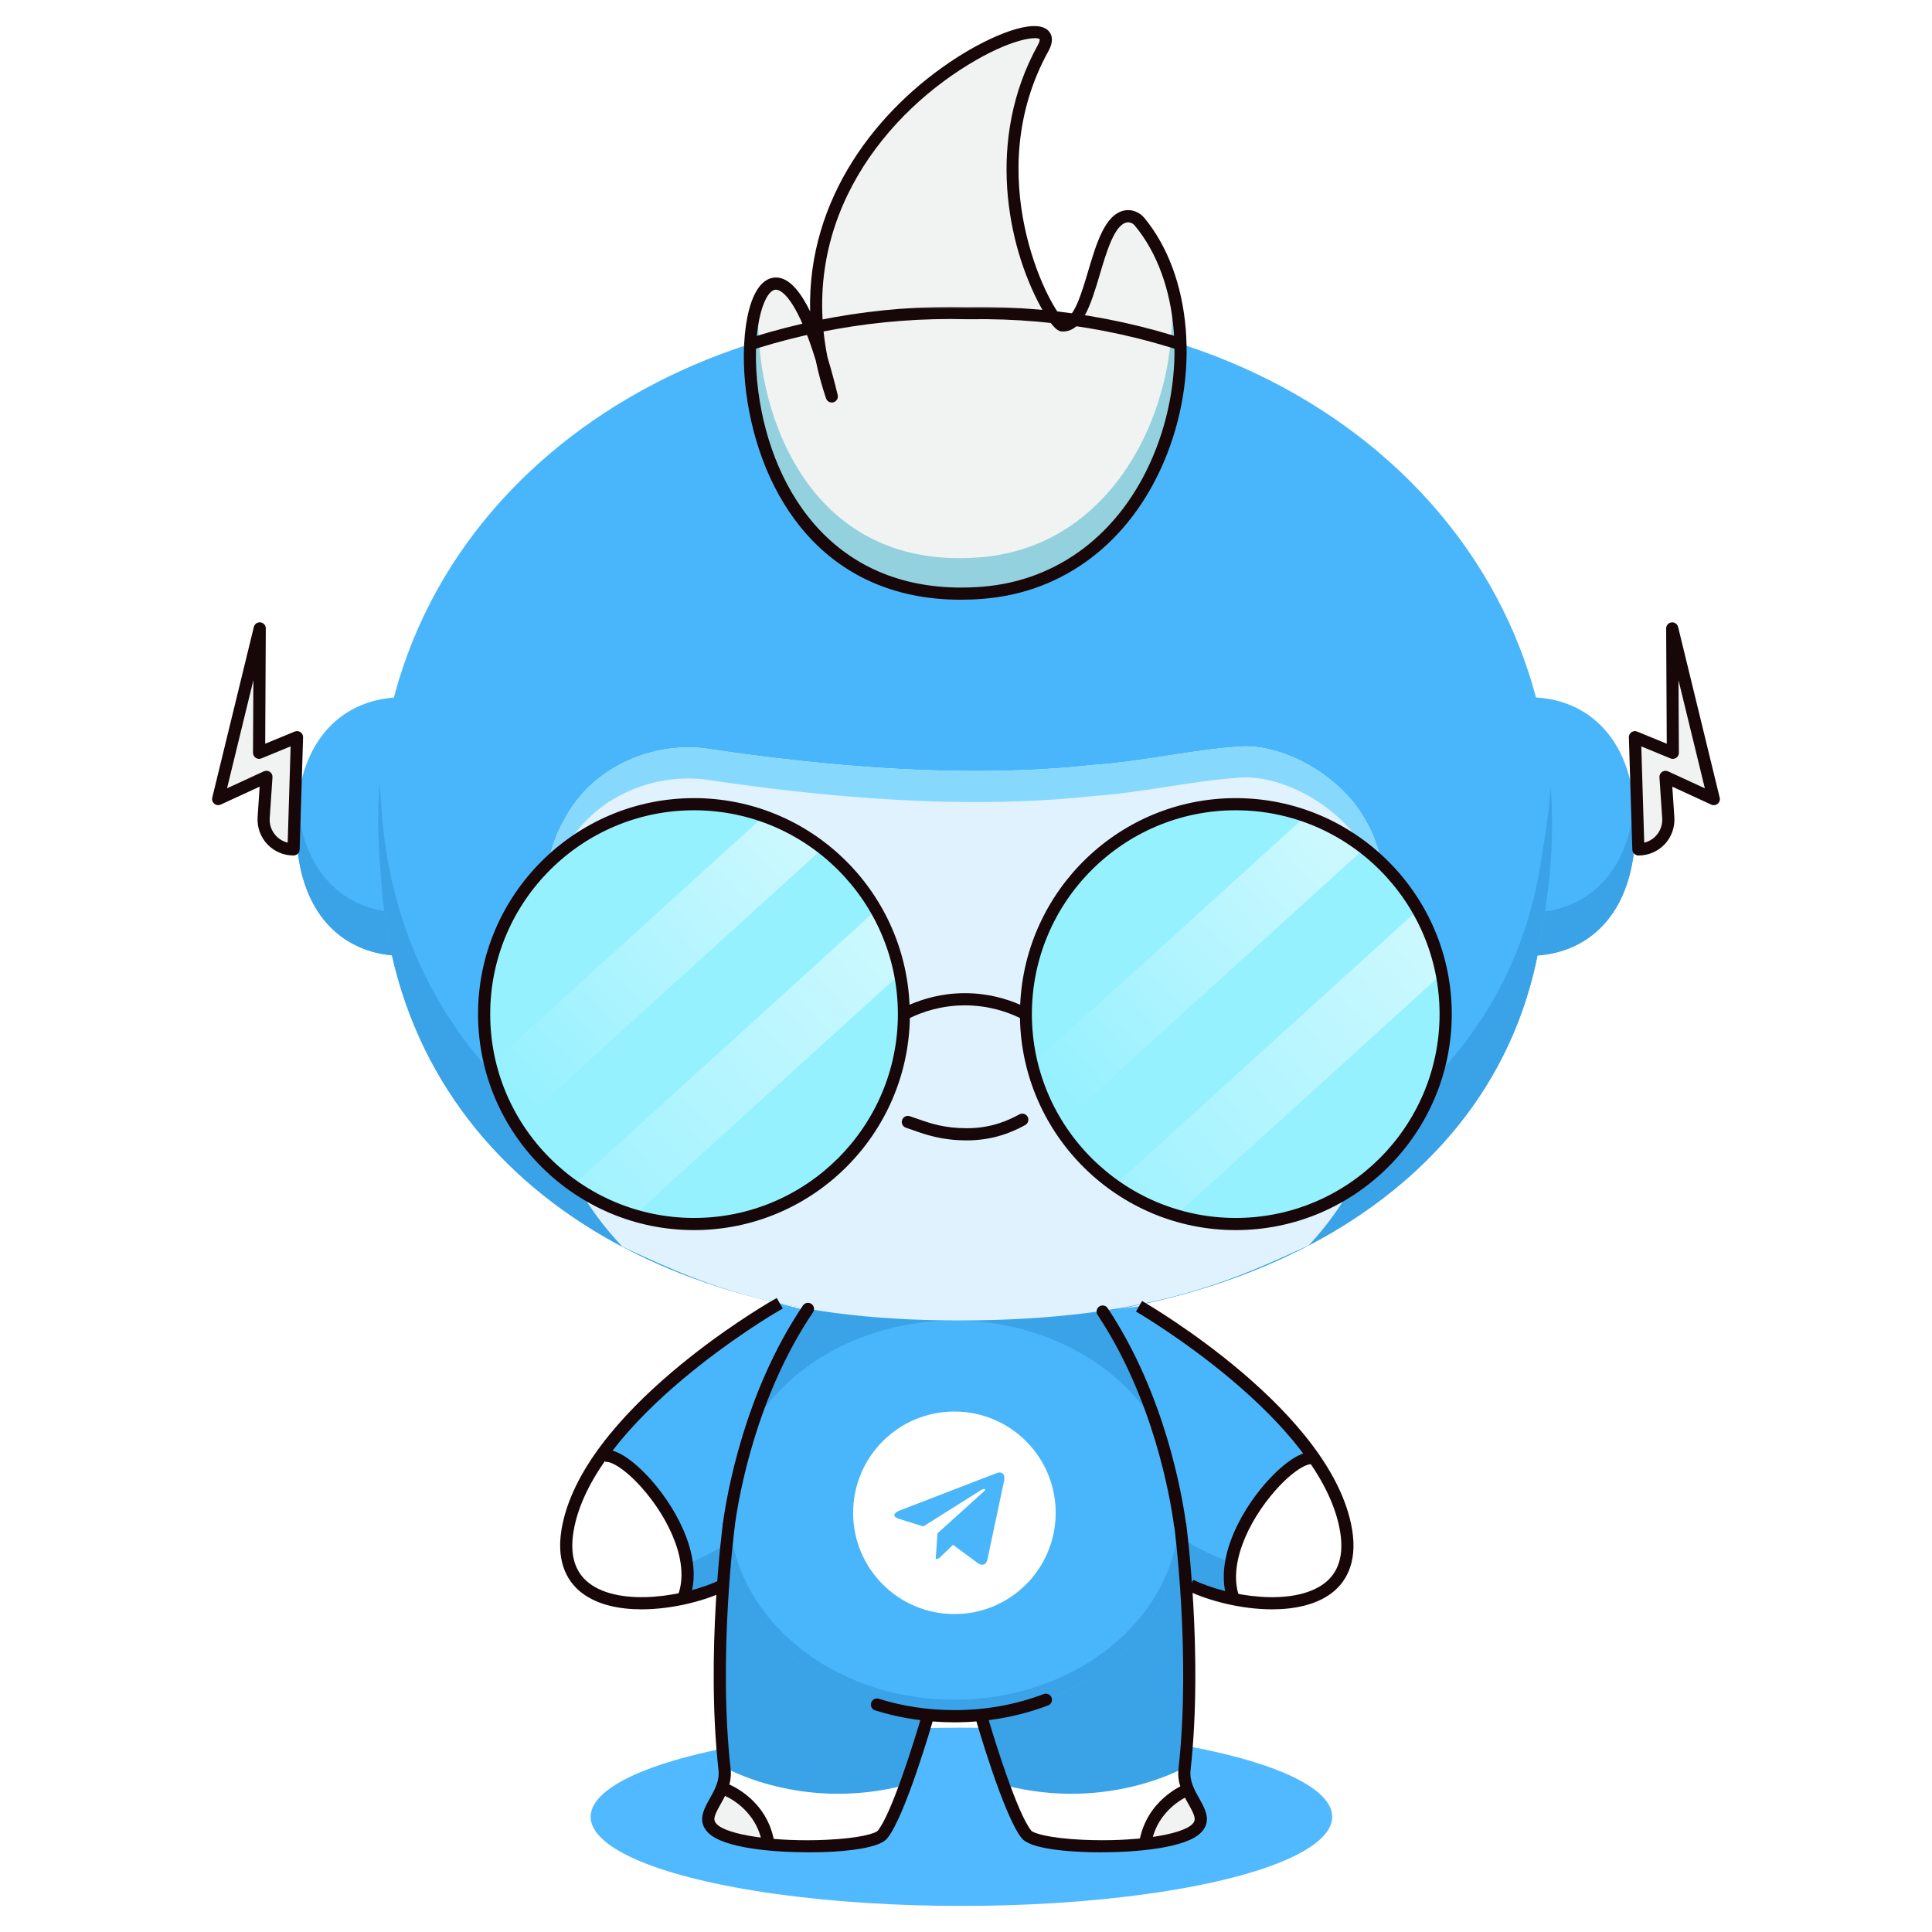 <?xml version="1.0" encoding="utf-8"?>
<!-- Generator: Adobe Illustrator 28.3.0, SVG Export Plug-In . SVG Version: 6.00 Build 0)  -->
<svg version="1.1" id="Layer_1" xmlns="http://www.w3.org/2000/svg" xmlns:xlink="http://www.w3.org/1999/xlink" x="0px" y="0px"
	 viewBox="0 0 512 512" style="enable-background:new 0 0 512 512;" xml:space="preserve">
<style type="text/css">
	.st0{fill:#50B9FF;}
	.st1{fill:#49B5FA;}
	.st2{opacity:0.95;fill:#3AA1E6;}
	.st3{fill:#FFFFFF;}
	.st4{fill:#170709;}
	.st5{opacity:0.95;}
	.st6{fill:#3AA1E6;}
	.st7{fill:#DFF2FE;}
	.st8{fill:#86D9FC;}
	.st9{fill:#F1F3F2;}
	.st10{fill:#94D1DE;}
	.st11{opacity:0.5;clip-path:url(#XMLID_00000054948787020981000050000017696960962337508493_);fill:url(#SVGID_1_);}
	
		.st12{opacity:0.5;clip-path:url(#XMLID_00000054948787020981000050000017696960962337508493_);fill:url(#SVGID_00000161620326581127616570000018328047730710384560_);}
	
		.st13{opacity:0.5;clip-path:url(#XMLID_00000080200193938808685000000001710255295506151569_);fill:url(#SVGID_00000023985338162345659850000014436226756218143915_);}
	
		.st14{opacity:0.5;clip-path:url(#XMLID_00000080200193938808685000000001710255295506151569_);fill:url(#SVGID_00000006698038278598732150000008326372947873657251_);}
	.st15{filter:url(#Adobe_OpacityMaskFilter);}
	.st16{mask:url(#SVGID_00000029746152965426919810000006850576809642298291_);fill:#170709;}
</style>
<g>
	<ellipse class="st0" cx="254.79" cy="481.47" rx="98.26" ry="23.62"/>
	<g>
		<path class="st1" d="M301.86,346.18l-21.53,2.62c0,0-5.57,52.86,35.2,71.34c13.91,6.66,45.24,9.62,41.21-14.55
			C351.61,374.86,301.86,346.18,301.86,346.18"/>
		<path class="st1" d="M206.65,345.39c0,0,8.96,2.76,17.82,3.56c1.88,8.86-3.71,61.58-32.86,71.19
			c-13.91,6.66-45.24,9.62-41.21-14.55c5.12-30.73,54.88-59.42,54.88-59.42L206.65,345.39"/>
		<path class="st2" d="M315.71,409.21c-1.4-0.8-2.7-1.65-3.98-2.51v11.54c1.22,0.66,2.48,1.3,3.8,1.9
			c11.3,5.41,34.09,8.38,40.09-3.65C344.42,420.66,325.57,415.12,315.71,409.21z"/>
		<path class="st2" d="M193.6,408.59c-0.96,0.57-1.91,1.15-2.94,1.63c-9.81,6.12-29.12,11.7-39.32,5.85
			c5.68,12.51,28.85,9.55,40.27,4.08c0.68-0.22,1.33-0.49,1.99-0.76V408.59z"/>
		<g>
			<path class="st3" d="M151.96,417.23c0,0-4.83-12.17,8.05-31.32c6.26-1.79,27.56,22.37,20.94,37.94
				C159.83,424.75,155.36,420.99,151.96,417.23z"/>
		</g>
		<g>
			<path class="st4" d="M182.43,424.48l-2.96-1.26c3.64-8.55-2.05-20.65-9.3-28.86c-4.71-5.33-8.52-7.25-9.72-6.91l-0.89-3.1
				c4.5-1.28,11.1,5.7,13.02,7.87C179.92,400.54,186.9,413.97,182.43,424.48z"/>
		</g>
		<path class="st3" d="M356.2,417.84c0,0,4.83-12.17-8.05-31.32c-6.26-1.79-27.56,22.37-20.94,37.94
			C348.33,425.35,352.8,421.6,356.2,417.84z"/>
		<g>
			<path class="st4" d="M325.72,425.09c-4.47-10.51,2.51-23.95,9.85-32.25c1.92-2.17,8.53-9.15,13.02-7.87l-0.88,3.1
				c-1.2-0.34-5.01,1.57-9.72,6.91c-7.25,8.2-12.93,20.31-9.3,28.86L325.72,425.09z"/>
		</g>
		<path class="st1" d="M193.18,403.9c0,0-4.6,34.15-1.16,65.06c0.79,7.13-7.12,11.56-3.22,15.57c6.09,6.26,41.67,5.84,45.1,1.61
			c4.65-5.73,11.99-31.32,11.99-31.32L193.18,403.9z"/>
		<path class="st1" d="M312.74,403.9c0,0,4.6,34.15,1.16,65.06c-0.79,7.13,7.12,11.56,3.22,15.57c-6.09,6.26-41.67,5.84-45.1,1.61
			c-4.65-5.73-11.99-31.32-11.99-31.32L312.74,403.9z"/>
		<path class="st2" d="M193.18,403.9c0,0-4.6,34.15-1.16,65.06c0.79,7.13-7.12,11.56-3.22,15.57c6.09,6.26,41.67,5.84,45.1,1.61
			c4.65-5.73,11.99-31.32,11.99-31.32L193.18,403.9z"/>
		<path class="st2" d="M312.74,403.9c0,0,4.6,34.15,1.16,65.06c-0.79,7.13,7.12,11.56,3.22,15.57c-6.09,6.26-41.67,5.84-45.1,1.61
			c-4.65-5.73-11.99-31.32-11.99-31.32L312.74,403.9z"/>
		<path class="st1" d="M312.69,403.9c0-15.35-9.98-43.81-26.04-63.99c0,0-9.26-8.95-33.71-8.95s-33.71,8.95-33.71,8.95
			c-16.06,20.18-26.04,48.64-26.04,63.99c0,28.12,26.75,50.92,59.76,50.92S312.69,432.02,312.69,403.9z"/>
		<g class="st5">
			<path class="st6" d="M252.93,349.94c25.45,0,47.13,13.41,55.74,32.26c-4.34-13.85-12-29.69-22.03-42.29c0,0-9.26-8.95-33.71-8.95
				c-24.45,0-33.71,8.95-33.71,8.95c-10.03,12.61-17.69,28.44-22.03,42.29C205.8,363.35,227.48,349.94,252.93,349.94z"/>
			<path class="st6" d="M252.93,450.45c-32.42,0-58.75-21.73-59.67-48.81c-0.04,0.77-0.09,1.54-0.09,2.26
				c0,28.12,26.75,50.92,59.76,50.92s59.76-22.8,59.76-50.92c0-0.72-0.04-1.49-0.09-2.26C311.69,428.72,285.36,450.45,252.93,450.45
				z"/>
		</g>
		<path class="st1" d="M106.88,253.31c-15.66,0-28.36-10.93-28.36-34.27s12.7-34.27,28.36-34.27V253.31z"/>
		<path class="st1" d="M405.04,253.31c15.66,0,28.36-10.93,28.36-34.27s-12.7-34.27-28.36-34.27V253.31z"/>
		<path class="st2" d="M78.83,213.32c-0.18,1.83-0.31,3.71-0.31,5.73c0,23.34,12.7,34.27,28.36,34.27v-11.45
			C92.57,241.86,80.76,232.7,78.83,213.32z"/>
		<path class="st2" d="M405.04,241.86v11.45c15.66,0,28.36-10.93,28.36-34.27c0-2.01-0.13-3.9-0.31-5.73
			C431.16,232.7,419.36,241.86,405.04,241.86z"/>
		<path class="st1" d="M256.83,82.98c91.9-1.51,169.61,66.91,152,161.85c-9.41,75.02-86.84,108.05-157.55,105
			c-76.25,0.78-146.28-39.31-150.36-118.33c-8.84-90.5,69.5-150.62,155.36-148.53L256.83,82.98z"/>
		<path class="st2" d="M408.83,225.18c-9.41,75.02-86.84,108.04-157.55,105c-76.25,0.78-146.28-39.31-150.36-118.33
			c-0.14-1.43-0.19-2.82-0.29-4.23c-0.58,7.7-0.51,15.66,0.29,23.89c4.09,79.02,74.12,119.1,150.36,118.33
			c70.71,3.04,148.14-29.98,157.55-105c2.33-12.59,2.95-24.7,2.12-36.25C410.56,214.01,409.87,219.55,408.83,225.18z"/>
		<path class="st7" d="M346.84,330.04c-17.37,7.77-40.25,19.89-92.57,19.89c-50.13,0.01-71.9-11.68-89.28-19.49
			c-21.24-22.44-21.88-44.89-21.18-74.44c0.05-13.51-0.62-27.64,5.48-38.29c6.75-13.65,22.34-21.03,37.19-19.42
			c33.49,5,69.82,8.11,103.47,4.41c13.17-0.89,26.26-4.11,39.11-4.88c11.68-0.53,26.36,8.11,32.45,18.96
			c7.13,11.43,5.95,26.54,6.08,41.16C368.47,285.68,366.81,308.53,346.84,330.04L346.84,330.04z"/>
		<g>
			<path class="st8" d="M367.59,266.16c0.06,1.93,0.11,3.83,0.14,5.71c0.08-4.52,0.01-9.15-0.14-13.94c0-0.11,0-0.22,0-0.33
				C367.58,260.45,367.56,263.32,367.59,266.16z"/>
			<path class="st8" d="M143.68,271.49c0.03-2.38,0.07-4.78,0.13-7.26c0.05-13.51-0.62-27.64,5.48-38.29
				c6.75-13.65,22.34-21.03,37.19-19.42c33.49,5,69.82,8.11,103.47,4.41c13.17-0.89,26.26-4.11,39.11-4.88
				c11.68-0.53,26.36,8.11,32.45,18.96c5.25,8.43,5.99,18.85,6.07,29.61c0.01-13.57,0.52-27.27-6.07-37.84
				c-6.09-10.84-20.76-19.49-32.45-18.96c-12.85,0.77-25.94,3.99-39.11,4.88c-33.65,3.7-69.97,0.6-103.47-4.41
				c-14.85-1.61-30.44,5.77-37.19,19.42c-6.11,10.65-5.44,24.78-5.48,38.29C143.68,261.38,143.6,266.53,143.68,271.49z"/>
		</g>
		<path class="st9" d="M301.99,58.76c-0.9-1.09-2.34-1.68-3.72-1.4c-8.49,1.76-8.51,29.47-16.79,28.86
			c-2.75-0.2-24.75-37.8-5.06-73.45c9.69-17.54-80.31,20.36-55.98,92.28c-22.26-92.2-48.55,58.93,39.93,52.04
			C310.11,153.22,325.68,87.37,301.99,58.76z"/>
		<g>
			<path class="st10" d="M309.98,73.77c4.22,31.14-13.2,70.81-49.97,73.9c-49.05,4.12-61.26-44.44-58.75-68.59
				c-7.86,16.89,0.08,82.61,59.11,78.01C302.68,153.8,320.24,105.68,309.98,73.77z"/>
		</g>
		<circle class="st4" cx="204.15" cy="275.9" r="12.46"/>
		<circle class="st7" cx="210.01" cy="267.74" r="2.93"/>
		<circle class="st4" cx="302.78" cy="275.9" r="12.46"/>
		<circle class="st7" cx="308.68" cy="267.74" r="2.93"/>
		<g>
			<defs>
				<circle id="XMLID_00000142861451168749761950000003236657037493592238_" cx="327.48" cy="268.75" r="55.63"/>
			</defs>
			
				<use xlink:href="#XMLID_00000142861451168749761950000003236657037493592238_"  style="overflow:visible;opacity:0;fill:#96F1FF;"/>
			<clipPath id="XMLID_00000004525018286920713140000003069145212557153429_">
				<use xlink:href="#XMLID_00000142861451168749761950000003236657037493592238_"  style="overflow:visible;opacity:0;"/>
			</clipPath>
			<linearGradient id="SVGID_1_" gradientUnits="userSpaceOnUse" x1="362.449" y1="211.838" x2="280.117" y2="288.084">
				<stop  offset="0.16" style="stop-color:#FFFFFF"/>
				<stop  offset="1" style="stop-color:#FFFFFF;stop-opacity:0"/>
			</linearGradient>
			
				<polygon style="opacity:0.5;clip-path:url(#XMLID_00000004525018286920713140000003069145212557153429_);fill:url(#SVGID_1_);" points="
				281.2,297.8 269.91,285.35 349.29,213.32 360.58,225.76 			"/>
			
				<linearGradient id="SVGID_00000168815262672784905520000004868824782005695372_" gradientUnits="userSpaceOnUse" x1="377.19" y1="251.779" x2="280.183" y2="338.227">
				<stop  offset="0" style="stop-color:#FFFFFF"/>
				<stop  offset="1" style="stop-color:#FFFFFF;stop-opacity:0"/>
			</linearGradient>
			
				<polygon style="opacity:0.5;clip-path:url(#XMLID_00000004525018286920713140000003069145212557153429_);fill:url(#SVGID_00000168815262672784905520000004868824782005695372_);" points="
				303.55,329.37 292.26,316.93 379.93,237.36 391.23,249.81 			"/>
		</g>
		<g>
			<defs>
				<circle id="XMLID_00000142160509863722652030000014118177410811812740_" cx="183.93" cy="268.75" r="55.63"/>
			</defs>
			
				<use xlink:href="#XMLID_00000142160509863722652030000014118177410811812740_"  style="overflow:visible;opacity:0;fill:#96F1FF;"/>
			<clipPath id="XMLID_00000048480993379676666890000003958069762800116148_">
				<use xlink:href="#XMLID_00000142160509863722652030000014118177410811812740_"  style="overflow:visible;opacity:0;"/>
			</clipPath>
			
				<linearGradient id="SVGID_00000025444220489259045330000013934926424839177144_" gradientUnits="userSpaceOnUse" x1="218.894" y1="211.838" x2="136.563" y2="288.084">
				<stop  offset="0.138" style="stop-color:#FFFFFF"/>
				<stop  offset="1" style="stop-color:#FFFFFF;stop-opacity:0"/>
			</linearGradient>
			
				<polygon style="opacity:0.5;clip-path:url(#XMLID_00000048480993379676666890000003958069762800116148_);fill:url(#SVGID_00000025444220489259045330000013934926424839177144_);" points="
				137.64,297.8 126.35,285.35 205.73,213.32 217.02,225.76 			"/>
			
				<linearGradient id="SVGID_00000105394308414569605110000010313539456210445480_" gradientUnits="userSpaceOnUse" x1="233.635" y1="251.779" x2="136.628" y2="338.227">
				<stop  offset="0" style="stop-color:#FFFFFF"/>
				<stop  offset="1" style="stop-color:#FFFFFF;stop-opacity:0"/>
			</linearGradient>
			
				<polygon style="opacity:0.5;clip-path:url(#XMLID_00000048480993379676666890000003958069762800116148_);fill:url(#SVGID_00000105394308414569605110000010313539456210445480_);" points="
				160,329.37 148.7,316.93 236.38,237.36 247.67,249.81 			"/>
		</g>
		<path class="st3" d="M314.09,468.32c0,0-20.52,11.95-48.03,4.73c5.64,12.5,3.2,13.1,8.01,14.23c4.8,1.13,42.73,4.05,44.55-4.63
			C316.8,477.91,312.94,472.34,314.09,468.32z"/>
		<path class="st9" d="M302.39,488.67c1.69-10.8,11.35-14.41,11.35-14.41l3.39,4.24l0.94,4.49l-5.62,4.36L302.39,488.67z"/>
		<g>
			<path class="st4" d="M305.05,488.92l-3.18-0.5c1.82-11.6,11.94-15.51,12.37-15.67l1.13,3.02l-0.56-1.51l0.57,1.51
				C315.01,475.9,306.57,479.22,305.05,488.92z"/>
		</g>
		<path class="st3" d="M191.94,468.32c0,0,20.52,11.95,48.03,4.73c-5.64,12.5-3.2,13.1-8.01,14.23c-4.8,1.13-42.73,4.05-44.55-4.63
			C189.24,477.91,193.09,472.34,191.94,468.32z"/>
		<path class="st9" d="M203.65,488.67c-1.69-10.8-11.35-14.41-11.35-14.41l-3.39,4.24l-0.94,4.49l5.62,4.36L203.65,488.67z"/>
		<g>
			<path class="st4" d="M202.06,488.92c-1.52-9.7-9.96-13.02-10.32-13.15l1.13-3.02c0.43,0.16,10.56,4.07,12.37,15.67L202.06,488.92
				z"/>
		</g>
		<g>
			<path class="st4" d="M256.25,302.21c-6.57,0-10.67-1.43-14.28-2.7c-0.64-0.22-1.26-0.44-1.88-0.65
				c-0.85-0.28-1.31-1.19-1.03-2.03c0.28-0.85,1.19-1.3,2.03-1.03c0.64,0.21,1.28,0.44,1.94,0.67c3.54,1.24,7.19,2.52,13.22,2.52
				c6.46,0,11.02-2.09,13.89-3.67c0.78-0.43,1.76-0.14,2.19,0.64c0.43,0.78,0.14,1.76-0.64,2.19
				C268.51,299.89,263.45,302.21,256.25,302.21z"/>
		</g>
		<path class="st9" d="M434.19,225.1l-0.91-29.74l10.05,4.14l-0.18-32.96l11.02,45.23l-12.78-5.88l0.73,10.82
			C442.42,221.28,438.77,225.14,434.19,225.1L434.19,225.1z"/>
		<g>
			<path class="st4" d="M434.26,226.71c-0.03,0-0.06,0-0.08,0c-0.86-0.01-1.57-0.7-1.6-1.56l-0.91-29.74
				c-0.02-0.55,0.24-1.06,0.69-1.37c0.45-0.31,1.02-0.37,1.53-0.16l7.82,3.22l-0.16-30.55c0-0.82,0.6-1.51,1.41-1.61
				c0.81-0.1,1.57,0.42,1.76,1.22l11.02,45.23c0.15,0.6-0.06,1.23-0.54,1.62c-0.48,0.39-1.14,0.48-1.7,0.22l-10.32-4.75l0.54,8.11
				c0.18,2.63-0.76,5.23-2.56,7.15C439.37,225.63,436.86,226.71,434.26,226.71z M434.96,197.8l0.78,25.52
				c1.16-0.28,2.22-0.89,3.07-1.79c1.21-1.28,1.81-2.96,1.69-4.72l-0.73-10.82c-0.04-0.57,0.23-1.11,0.69-1.43
				c0.47-0.32,1.07-0.37,1.59-0.14l9.75,4.49l-6.98-28.65l0.1,19.24c0,0.54-0.26,1.04-0.71,1.34c-0.45,0.3-1.02,0.36-1.51,0.15
				L434.96,197.8z"/>
		</g>
		<path class="st9" d="M77.81,225.1l0.91-29.74l-10.05,4.14l0.18-32.96l-11.02,45.23l12.78-5.88l-0.73,10.82
			C69.58,221.28,73.23,225.14,77.81,225.1L77.81,225.1z"/>
		<g>
			<path class="st4" d="M77.74,226.71c-2.6,0-5.11-1.08-6.9-2.98c-1.81-1.91-2.74-4.52-2.57-7.15l0.54-8.11l-10.32,4.75
				c-0.56,0.26-1.22,0.17-1.7-0.22c-0.48-0.39-0.69-1.02-0.54-1.62l11.02-45.23c0.19-0.79,0.95-1.32,1.76-1.22
				c0.81,0.1,1.42,0.79,1.41,1.61l-0.16,30.55l7.82-3.22c0.5-0.21,1.08-0.15,1.53,0.16c0.45,0.31,0.71,0.83,0.69,1.37l-0.91,29.74
				c-0.03,0.86-0.73,1.55-1.6,1.56C77.8,226.71,77.77,226.71,77.74,226.71z M77.81,225.1L77.81,225.1L77.81,225.1z M70.61,204.27
				c0.32,0,0.64,0.1,0.91,0.28c0.47,0.32,0.73,0.87,0.69,1.43l-0.73,10.82c-0.12,1.76,0.48,3.44,1.69,4.72
				c0.85,0.9,1.91,1.51,3.07,1.79l0.78-25.52l-7.75,3.19c-0.5,0.21-1.07,0.15-1.51-0.15c-0.45-0.3-0.71-0.81-0.71-1.34l0.1-19.24
				l-6.98,28.65l9.75-4.49C70.15,204.32,70.38,204.27,70.61,204.27z"/>
		</g>
		<g>
			<path class="st4" d="M312.69,405.51c-0.79,0-1.48-0.59-1.59-1.39c-1.01-7.44-5.46-33.43-20.23-55.66
				c-0.49-0.74-0.29-1.74,0.45-2.23c0.73-0.49,1.74-0.3,2.23,0.45c15.16,22.8,19.71,49.4,20.74,57.01c0.12,0.88-0.5,1.69-1.38,1.81
				C312.83,405.5,312.76,405.51,312.69,405.51z"/>
		</g>
		<g>
			<path class="st4" d="M252.93,456.43c-7.22,0-14.29-1.06-21.01-3.16c-0.85-0.26-1.32-1.17-1.06-2.02
				c0.27-0.85,1.17-1.33,2.02-1.06c6.41,2,13.16,3.01,20.06,3.01c8.25,0,16.21-1.43,23.67-4.26c0.82-0.31,1.76,0.11,2.08,0.94
				c0.31,0.83-0.1,1.76-0.94,2.08C269.91,454.92,261.57,456.43,252.93,456.43z"/>
		</g>
		<g>
			<path class="st4" d="M193.18,405.51c-0.07,0-0.15,0-0.22-0.02c-0.88-0.12-1.5-0.93-1.38-1.81c1.05-7.71,5.67-34.68,21.21-57.71
				c0.5-0.74,1.51-0.93,2.23-0.43c0.74,0.5,0.93,1.5,0.43,2.23c-15.15,22.45-19.66,48.8-20.69,56.34
				C194.66,404.92,193.97,405.51,193.18,405.51z"/>
		</g>
		<g>
			<path class="st4" d="M214.32,490.88c-9.34,0-22.64-1.06-26.69-5.23c-2.91-2.99-1.12-6.19,0.46-9c1.29-2.31,2.63-4.69,2.32-7.52
				c-3.42-30.74,1.12-65.11,1.17-65.45l3.19,0.43c-0.04,0.34-4.53,34.32-1.15,64.67c0.43,3.86-1.31,6.96-2.71,9.45
				c-1.73,3.08-2.04,4.07-0.96,5.18c2.84,2.93,15.58,4.77,28.98,4.16c8.87-0.39,13.12-1.71,13.71-2.44
				c3.65-4.49,9.67-23.72,11.69-30.75l3.1,0.89c-0.3,1.06-7.48,25.98-12.29,31.9c-2.03,2.5-9.86,3.35-16.07,3.63
				C217.69,490.84,216.07,490.88,214.32,490.88z"/>
		</g>
		<g>
			<path class="st4" d="M291.6,490.88c-1.76,0-3.38-0.04-4.77-0.1c-6.2-0.27-14.03-1.13-16.05-3.62
				c-4.81-5.92-11.99-30.84-12.29-31.9l3.1-0.89c2.02,7.03,8.05,26.26,11.69,30.75c0.6,0.73,4.85,2.04,13.7,2.44
				c13.42,0.62,26.15-1.23,29-4.16c1.08-1.11,0.76-2.1-0.96-5.18c-1.4-2.49-3.13-5.59-2.71-9.45c3.37-30.34-1.11-64.33-1.16-64.67
				l3.19-0.43c0.05,0.34,4.58,34.71,1.17,65.45c-0.31,2.83,1.02,5.21,2.32,7.52c1.58,2.81,3.37,6.01,0.46,9
				C314.23,489.82,300.94,490.88,291.6,490.88z"/>
		</g>
		<g>
			<path class="st4" d="M170.02,426.49c-5.93,0-11.62-1.19-15.73-4.28c-3.36-2.53-7.04-7.51-5.48-16.89
				c5.19-31.13,53.6-59.36,55.66-60.55l1.37-0.79l1.61,2.79l-1.37,0.79c-0.49,0.28-49.16,28.66-54.09,58.29
				c-1.04,6.25,0.38,10.89,4.23,13.78c8.3,6.24,25.48,3.46,34.69-0.96l1.39,2.91C186.77,424.25,178.17,426.49,170.02,426.49z"/>
		</g>
		<g>
			<path class="st4" d="M337.12,426.49c-8.15,0-16.75-2.25-22.29-4.9l1.39-2.91c9.21,4.41,26.39,7.19,34.69,0.96
				c3.85-2.89,5.28-7.53,4.23-13.78c-4.94-29.63-53.6-58-54.09-58.29l1.61-2.79c2.06,1.19,50.47,29.42,55.66,60.55
				c1.56,9.38-2.11,14.36-5.47,16.89C348.74,425.31,343.05,426.49,337.12,426.49z"/>
		</g>
		<g>
			<path class="st4" d="M254.58,158.93c-36.44,0-53.26-27.76-56.82-54.78c-1.84-14.03,0.27-29.28,7-30.53
				c3.78-0.7,7.09,3.1,9.93,8.91c-0.75-30.15,17.96-53.78,38.73-67.18c9.16-5.91,20.67-10.72,24.32-7.3c0.77,0.72,1.81,2.39,0.1,5.5
				c-18.2,32.94,0.1,67.81,4.04,71.06c2.77-0.22,4.73-6.85,6.48-12.71c2.2-7.4,4.47-15.06,9.59-16.12c1.92-0.39,3.98,0.37,5.29,1.94
				l0,0c12.7,15.33,14.87,41.86,5.27,64.51c-9.11,21.5-26.61,34.79-48.01,36.46C258.47,158.86,256.49,158.93,254.58,158.93z
				 M205.61,76.77c-0.09,0-0.18,0.01-0.26,0.03c-3.16,0.59-6.44,11.37-4.39,26.94c3.55,26.97,21.02,54.73,59.28,51.75
				c20.16-1.57,36.67-14.15,45.29-34.5c9.15-21.59,7.18-46.75-4.78-61.19c-0.56-0.67-1.39-1-2.16-0.85
				c-3.24,0.67-5.32,7.69-7.16,13.88c-2.35,7.93-4.62,15.34-10.07,15.01c-0.58-0.04-2.11-0.15-5.61-6.62
				c-8.9-16.44-14.44-44.42-0.74-69.22c0.55-0.99,0.56-1.5,0.52-1.6c-0.67-0.77-6.69-0.31-16.8,5.49
				c-23.73,13.62-46.89,41.89-39.42,78.85c1,3.28,1.9,6.67,2.69,9.94c0.2,0.84-0.29,1.69-1.12,1.93c-0.83,0.24-1.7-0.22-1.97-1.03
				c-1.15-3.42-2.06-6.78-2.73-10.07C211.71,80.92,207.68,76.77,205.61,76.77z M282.04,84.75L282.04,84.75L282.04,84.75z"/>
		</g>
		<path class="st4" d="M327.48,211.51c-30.73,0-55.81,24.36-57.12,54.76c-3.6-1.57-8.57-3.06-14.59-3.07c-0.03,0-0.05,0-0.08,0
			c-6.04,0-11.04,1.5-14.65,3.07c-1.31-30.41-26.39-54.76-57.11-54.76c-31.56,0-57.24,25.68-57.24,57.24s25.68,57.24,57.24,57.24
			c31.21,0,56.63-25.13,57.19-56.21c3.34-1.62,8.36-3.35,14.58-3.35c0.03,0,0.05,0,0.07,0c6.21,0.01,11.21,1.74,14.53,3.35
			c0.56,31.08,25.97,56.21,57.19,56.21c31.56,0,57.24-25.68,57.24-57.24S359.05,211.51,327.48,211.51z M183.93,322.77
			c-29.79,0-54.02-24.23-54.02-54.02c0-29.79,24.23-54.02,54.02-54.02s54.02,24.23,54.02,54.02
			C237.95,298.53,213.72,322.77,183.93,322.77z M327.48,322.77c-29.79,0-54.02-24.23-54.02-54.02c0-29.79,24.23-54.02,54.02-54.02
			c29.79,0,54.02,24.23,54.02,54.02C381.5,298.53,357.27,322.77,327.48,322.77z"/>
		<defs>
			<filter id="Adobe_OpacityMaskFilter" filterUnits="userSpaceOnUse" x="76.91" y="81.32" width="358.11" height="270.32">
				<feFlood  style="flood-color:white;flood-opacity:1" result="back"/>
				<feBlend  in="SourceGraphic" in2="back" mode="normal"/>
			</filter>
		</defs>
		
			<mask maskUnits="userSpaceOnUse" x="76.91" y="81.32" width="358.11" height="270.32" id="SVGID_00000138560973088504278210000009353256870516635795_">
			<g class="st15">
				<path d="M200.31,81.02c0,0-2.82,7.92-1.61,19.06c1.21,11.14,114.23,1.61,114.23,1.61s2.28-11.01,0-18.66
					c-2.28-7.65-71.55-9.66-71.55-9.66L200.31,81.02z"/>
			</g>
		</mask>
		<path style="mask:url(#SVGID_00000138560973088504278210000009353256870516635795_);fill:#170709;" d="M435.02,219.04
			c0-20.61-10.26-34.16-26.83-35.7c-4.86-17.69-13.43-34.13-25.6-48.52c-28.99-34.28-75.93-54.22-125.77-53.45l-0.5,0
			c-47.64-1.13-93.92,17.13-123.48,48.94c-14.49,15.58-24.49,33.52-29.79,53.11c-16.38,1.85-26.14,15.05-26.14,35.63
			c0,20.29,9.55,33.47,25.6,35.56c15.69,67.56,83.35,97.53,148.7,96.84c2.98,0.13,5.98,0.19,8.99,0.19
			c64.56,0,134.4-29.72,148.56-96.95C425.22,252.88,435.02,239.68,435.02,219.04z M80.13,219.04c0-18.24,8.22-30.12,22.11-32.29
			c-3.42,14.2-4.46,29.22-2.93,44.83c0.36,6.88,1.23,13.41,2.5,19.67C88.19,248.91,80.13,237.05,80.13,219.04z M251.26,348.22
			c-25.65,0.22-51.58-4.32-74.48-14.02c-7.68-3.26-14.45-8.47-19.1-15.4c-12.21-18.22-12.87-37.4-12.27-62.79v-3.9
			c-0.02-11.96-0.04-24.34,5.32-33.68c6.19-12.51,20.81-20.13,35.51-18.54c41.11,6.14,75.09,7.59,103.81,4.42
			c6.55-0.44,13.15-1.47,19.52-2.46c6.46-1,13.13-2.04,19.55-2.42c11.1-0.44,25.18,7.81,31.01,18.2c5.91,9.48,5.87,21.53,5.83,34.29
			c-0.01,2.01-0.01,4.03,0.01,6.07c0.67,21.08,0.16,40.37-10.85,58.52c-4.87,8.02-12.28,14.14-20.94,17.75
			C308.47,344.97,279.09,349.4,251.26,348.22z M353.56,324.47c15.59-20.67,16.4-42.5,15.63-66.56c-0.02-1.99-0.01-3.99-0.01-5.99
			c0.04-12.65,0.08-25.74-6.28-35.94c-6.43-11.46-21.62-20.28-33.95-19.77c-6.59,0.4-13.34,1.44-19.87,2.45
			c-6.31,0.98-12.83,1.99-19.31,2.43c-28.51,3.14-62.22,1.7-103.12-4.4c-16.04-1.75-32.03,6.6-38.76,20.22
			c-5.74,10-5.72,22.82-5.7,35.2v3.85c-0.66,27.86,0.21,48.47,15.69,68.61c-25.64-15.62-45.21-39.25-52.48-71.76
			c-0.01-0.05-0.01-0.11-0.03-0.16c-1.49-6.72-2.47-13.82-2.86-21.3c-1.57-16.04-0.4-31.44,3.37-45.92
			c0.02-0.06,0.03-0.11,0.04-0.17c5.09-19.49,14.91-37.31,29.27-52.75c28.94-31.14,74.23-49.11,121.07-47.91l0.58,0
			c48.66-0.81,94.9,18.75,123.28,52.3c24.9,29.44,34.53,67.67,27.1,107.73C402.62,281.38,381.71,307.58,353.56,324.47z
			 M409.44,251.36c0.37-2.05,0.7-4.12,0.97-6.24c3.75-20.2,3.22-39.97-1.33-58.45c14.26,1.9,22.71,13.82,22.71,32.37
			C431.79,237.4,423.48,249.29,409.44,251.36z"/>
	</g>
	<g>
		<path class="st3" d="M279.77,400.91c0,14.83-12.01,26.84-26.84,26.84s-26.84-12.01-26.84-26.84s12.01-26.84,26.84-26.84
			S279.77,386.08,279.77,400.91z M264.25,390.34l-25.88,9.98c-1.77,0.69-1.74,1.68-0.3,2.13l6.62,2.07l15.37-9.68
			c0.71-0.48,1.37-0.21,0.83,0.27l-12.44,11.23l-0.48,6.83c0.69,0,1-0.3,1.35-0.66l3.24-3.12l6.71,4.95
			c1.22,0.69,2.1,0.33,2.42-1.14l4.4-20.76C266.5,390.64,265.45,389.91,264.25,390.34z"/>
	</g>
</g>
</svg>
